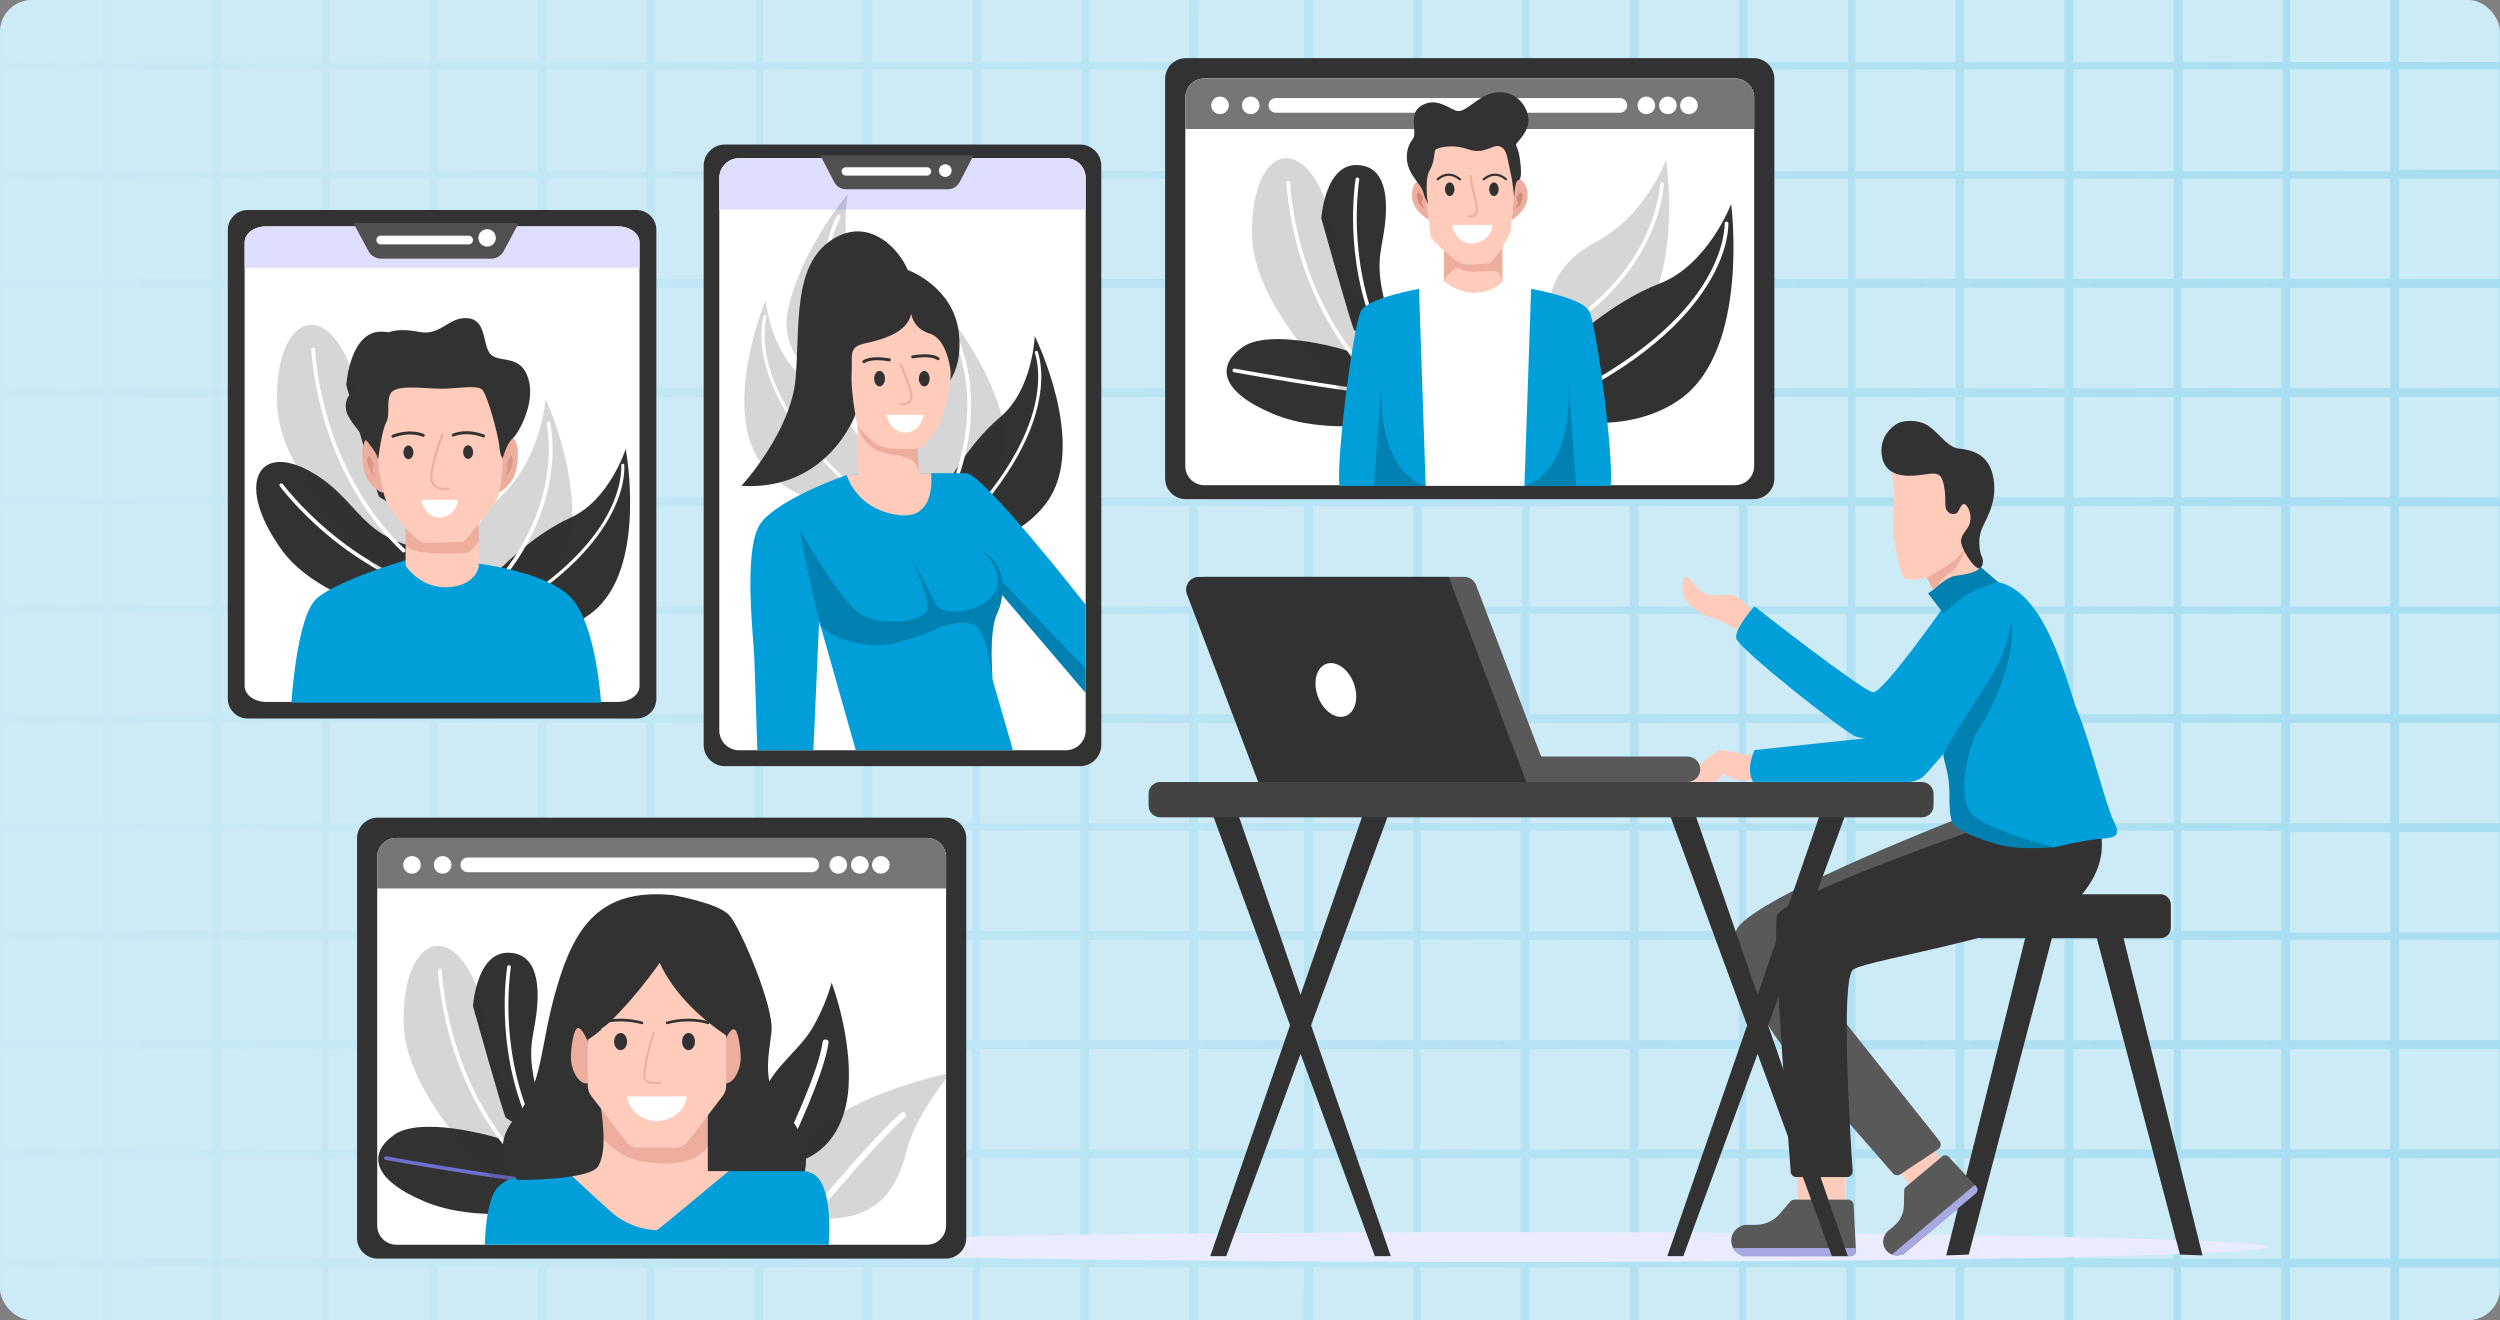 <svg width="392" height="207" viewBox="0 0 392 207" fill="none" xmlns="http://www.w3.org/2000/svg">
<rect x="0" y="0" width="392" height="207" fill="#808080" stroke="none"/>
<g clip-path="url(#clip0_11590_5567)">
<rect width="392" height="207" rx="5" fill="white"/>
<path opacity="0.2" d="M392 0H0V207H392V0Z" fill="#009FDA"/>
<path opacity="0.2" d="M443.664 -5.993V-7.381H427.257V-9H426.101V-7.381H410.387V-9H409.231V-7.381H393.517V-9H392.362V-7.381H376.185V-9H375.03V-7.381H359.315V-9H358.16V-7.381H342.446V-9H341.29V-7.381H325.576V-9H324.42V-7.381H308.706V-9H307.551V-7.381H291.836V-9H290.681V-7.381H274.967V-9H273.811V-7.381H258.097V-9H256.941V-7.381H239.841V-9H238.685V-7.381H222.971V-9H221.815V-7.381H206.101V-9H204.946V-7.381H204.714H188.538H188.307V-9H187.151V-7.381H171.437V-9H170.282V-7.381H154.567V-9H153.412V-7.381H137.698V-9H136.542V-7.381H119.672V-9H118.517V-7.381H102.803V-9H101.647V-7.381H85.933V-9H84.778V-7.381H69.063V-9H67.908V-7.381H52.194V-9H50.345V-7.381H34.63V-9H33.475V-7.381H17.761V-9H16.605V-7.381H0.891V-9H-0.265V-7.381H-16.672V-9H-17.828V-7.381H-33.542V-9H-34.928V-7.381H-51.336V-6.224H-34.928V9.506H-51.336V10.662H-34.928V26.392H-51.336V27.549H-34.928V43.278H-51.336V45.129H-34.928V60.859H-51.336V62.015H-34.928V77.745H-51.336V78.902H-34.928V94.632H-51.336V95.788H-34.928V111.518H-51.336V112.675H-34.928V128.404H-51.336V129.561H-34.928V145.291H-51.336V146.447H-34.928V163.102H-51.336V164.259H-34.928V179.989H-51.336V181.608H-34.928V197.338H-51.336V198.494H-34.928V214.224H-51.336V215.381H-34.928V217H-33.773V215.381H-18.059V217H-16.672V215.381H-0.958V217H0.198V215.381H15.912V217H17.067V215.381H32.782V217H33.937V215.381H50.345V217H51.5V215.381H67.215V217H68.37V215.381H84.084V217H85.24V215.381H100.954V217H102.109V215.381H117.824V217H119.672V215.381H135.387V217H136.542V215.381H152.256V217H153.412V215.381H169.126V217H170.282V215.381H185.996V217H187.151V215.381H187.383H203.559H203.79V217H204.946V215.381H220.66V217H221.815V215.381H237.53V217H238.685V215.381H254.399V217H255.555V215.381H271.269V217H272.425V215.381H288.139V217H289.294V215.381H305.009V217H306.164V215.381H321.878V217H323.034V215.381H338.748V217H339.904V215.381H355.618V217H356.773V215.381H372.488V217H373.643V215.381H389.357V217H390.513V215.381H406.227V217H407.383V215.381H423.097V217H424.252V215.381H440.66V214.224H424.252V198.494H440.66V197.338H424.252V181.608H440.66V180.451H424.252V164.722H440.66V163.102H424.252V147.373H440.66V146.216H424.252V130.486H440.66V129.33H424.252V113.6H440.66V112.443H424.252V96.713H440.66V95.557H424.252V79.827H440.66V78.67H424.252V62.941H440.66V61.784H424.252V45.129H440.66V43.972H424.252V28.243H440.66V27.086H424.252V10.893H440.66V9.737H424.252V-5.993H443.664ZM409 -5.993V9.737H393.286V-5.993H409ZM85.702 96.251H101.416V111.981H85.702V96.251ZM84.315 111.981H68.601V96.251H84.315V111.981ZM102.572 96.251H118.286V111.981H102.572V96.251ZM119.672 96.251H135.387V111.981H119.672V96.251ZM136.773 96.251H152.488V111.981H136.773V96.251ZM153.643 96.251H169.357V111.981H153.643V96.251ZM170.744 96.251H186.458V111.981H170.744V96.251ZM187.845 96.251H204.252H204.483V111.981H204.252H188.076H187.845V96.251ZM205.87 96.251H221.584V111.981H205.87V96.251ZM222.74 96.251H238.454V111.981H222.74V96.251ZM239.841 96.251H255.555V111.981H239.841V96.251ZM256.941 96.251H272.656V111.981H256.941V96.251ZM273.811 96.251H289.525V111.981H273.811V96.251ZM290.912 96.251H306.626V111.981H290.912V96.251ZM308.013 96.251H323.727V111.981H308.013V96.251ZM308.013 95.094V79.364H323.727V95.094H308.013ZM306.626 95.094H290.912V79.364H306.626V95.094ZM289.757 95.094H274.042V79.364H289.757V95.094ZM272.656 95.094H256.941V79.364H272.656V95.094ZM255.555 95.094H239.841V79.364H255.555V95.094ZM238.685 95.094H222.971V79.364H238.685V95.094ZM221.584 95.094H205.87V79.364H221.584V95.094ZM204.483 95.094H188.076H187.845V79.364H188.076H204.252H204.483V95.094ZM186.458 95.094H170.744V79.364H186.458V95.094ZM169.588 95.094H153.874V79.364H169.588V95.094ZM152.488 95.094H136.773V79.364H152.488V95.094ZM135.387 95.094H119.672V79.364H135.387V95.094ZM118.517 95.094H102.803V79.364H118.517V95.094ZM101.416 95.094H85.702V79.364H101.416V95.094ZM84.315 95.094H68.601V79.364H84.315V95.094ZM67.446 95.094H51.731V79.364H67.446V95.094ZM67.446 96.251V111.981H51.731V96.251H67.446ZM67.446 113.368V129.098H51.731V113.368H67.446ZM68.601 113.368H84.315V129.098H68.601V113.368ZM85.702 113.368H101.416V129.098H85.702V113.368ZM102.572 113.368H118.286V129.098H102.572V113.368ZM119.672 113.368H135.387V129.098H119.672V113.368ZM136.773 113.368H152.488V129.098H136.773V113.368ZM153.643 113.368H169.357V129.098H153.643V113.368ZM170.744 113.368H186.458V129.098H170.744V113.368ZM187.845 113.368H204.252H204.483V129.098H204.252H188.076H187.845V113.368ZM205.87 113.368H221.584V129.098H205.87V113.368ZM222.74 113.368H238.454V129.098H222.74V113.368ZM239.841 113.368H255.555V129.098H239.841V113.368ZM256.941 113.368H272.656V129.098H256.941V113.368ZM273.811 113.368H289.525V129.098H273.811V113.368ZM290.912 113.368H306.626V129.098H290.912V113.368ZM308.013 113.368H323.727V129.098H308.013V113.368ZM325.114 113.368H340.828V129.098H325.114V113.368ZM325.114 111.981V96.251H340.828V111.981H325.114ZM325.114 95.094V79.364H340.828V95.094H325.114ZM325.114 77.977V62.247H340.828V77.977H325.114ZM323.727 77.977H308.013V62.247H323.727V77.977ZM306.626 77.977H290.912V62.247H306.626V77.977ZM289.757 77.977H274.042V62.247H289.757V77.977ZM272.656 77.977H256.941V62.247H272.656V77.977ZM255.555 77.977H239.841V62.247H255.555V77.977ZM238.685 77.977H222.971V62.247H238.685V77.977ZM221.584 77.977H205.87V62.247H221.584V77.977ZM204.483 77.977H188.076H187.845V62.247H188.076H204.252H204.483V77.977ZM186.458 77.977H170.744V62.247H186.458V77.977ZM169.588 77.977H153.874V62.247H169.588V77.977ZM152.488 77.977H136.773V62.247H152.488V77.977ZM135.387 77.977H119.672V62.247H135.387V77.977ZM118.517 77.977H102.803V62.247H118.517V77.977ZM101.416 77.977H85.702V62.247H101.416V77.977ZM84.315 77.977H68.601V62.247H84.315V77.977ZM67.446 77.977H51.731V62.247H67.446V77.977ZM50.345 77.977H34.63V62.247H50.345V77.977ZM50.345 79.133V94.863H34.63V79.133H50.345ZM50.345 96.251V111.981H34.63V96.251H50.345ZM50.345 113.368V129.098H34.63V113.368H50.345ZM50.345 130.255V145.985H34.63V130.255H50.345ZM51.5 130.255H67.215V145.985H51.5V130.255ZM68.601 130.255H84.315V145.985H68.601V130.255ZM85.702 130.255H101.416V145.985H85.702V130.255ZM102.572 130.255H118.286V145.985H102.572V130.255ZM119.672 130.255H135.387V145.985H119.672V130.255ZM136.773 130.255H152.488V145.985H136.773V130.255ZM153.643 130.255H169.357V145.985H153.643V130.255ZM170.744 130.255H186.458V145.985H170.744V130.255ZM187.845 130.255H204.252H204.483V145.985H204.252H188.076H187.845V130.255ZM205.87 130.255H221.584V145.985H205.87V130.255ZM222.74 130.255H238.454V145.985H222.74V130.255ZM239.841 130.255H255.555V145.985H239.841V130.255ZM256.941 130.255H272.656V145.985H256.941V130.255ZM273.811 130.255H289.525V145.985H273.811V130.255ZM290.912 130.255H306.626V145.985H290.912V130.255ZM308.013 130.255H323.727V145.985H308.013V130.255ZM325.114 130.255H340.828V145.985H325.114V130.255ZM341.983 130.255H357.698V145.985H341.983V130.255ZM341.983 129.098V113.368H357.698V129.098H341.983ZM341.983 111.981V96.251H357.698V111.981H341.983ZM341.983 95.094V79.364H357.698V95.094H341.983ZM341.983 77.977V62.247H357.698V77.977H341.983ZM341.983 60.859V45.129H357.698V60.859H341.983ZM340.828 60.859H325.114V45.129H340.828V60.859ZM323.727 60.859H308.013V45.129H323.727V60.859ZM306.626 60.859H290.912V45.129H306.626V60.859ZM289.757 60.859H274.042V45.129H289.757V60.859ZM272.656 60.859H256.941V45.129H272.656V60.859ZM255.555 60.859H239.841V45.129H255.555V60.859ZM238.685 60.859H222.971V45.129H238.685V60.859ZM221.584 60.859H205.87V45.129H221.584V60.859ZM204.483 60.859H188.076H187.845V45.129H188.076H204.252H204.483V60.859ZM186.458 60.859H170.744V45.129H186.458V60.859ZM169.588 60.859H153.874V45.129H169.588V60.859ZM152.488 60.859H136.773V45.129H152.488V60.859ZM135.387 60.859H119.672V45.129H135.387V60.859ZM118.517 60.859H102.803V45.129H118.517V60.859ZM101.416 60.859H85.702V45.129H101.416V60.859ZM84.315 60.859H68.601V45.129H84.315V60.859ZM67.446 60.859H51.731V45.129H67.446V60.859ZM50.345 60.859H34.63V45.129H50.345V60.859ZM33.244 60.859H17.53V45.129H33.244V60.859ZM33.244 62.247V77.977H17.53V62.247H33.244ZM33.244 79.133V94.863H17.53V79.133H33.244ZM33.244 96.251V111.981H17.53V96.251H33.244ZM33.244 113.368V129.098H17.53V113.368H33.244ZM33.244 130.255V145.985H17.53V130.255H33.244ZM33.244 147.373V163.102H17.53V147.373H33.244ZM34.63 147.373H50.345V163.102H34.63V147.373ZM51.5 147.373H67.215V163.102H51.5V147.373ZM68.601 147.373H84.315V163.102H68.601V147.373ZM85.702 147.373H101.416V163.102H85.702V147.373ZM102.572 147.373H118.286V163.102H102.572V147.373ZM119.672 147.373H135.387V163.102H119.672V147.373ZM136.773 147.373H152.488V163.102H136.773V147.373ZM153.643 147.373H169.357V163.102H153.643V147.373ZM170.744 147.373H186.458V163.102H170.744V147.373ZM187.845 147.373H204.252H204.483V163.102H204.252H188.076H187.845V147.373ZM205.87 147.373H221.584V163.102H205.87V147.373ZM222.74 147.373H238.454V163.102H222.74V147.373ZM239.841 147.373H255.555V163.102H239.841V147.373ZM256.941 147.373H272.656V163.102H256.941V147.373ZM273.811 147.373H289.525V163.102H273.811V147.373ZM290.912 147.373H306.626V163.102H290.912V147.373ZM308.013 147.373H323.727V163.102H308.013V147.373ZM325.114 147.373H340.828V163.102H325.114V147.373ZM341.983 147.373H357.698V163.102H341.983V147.373ZM359.084 147.373H374.798V163.102H359.084V147.373ZM359.084 146.216V130.486H374.798V146.216H359.084ZM359.084 129.098V113.368H374.798V129.098H359.084ZM359.084 111.981V96.251H374.798V111.981H359.084ZM359.084 95.094V79.364H374.798V95.094H359.084ZM359.084 77.977V62.247H374.798V77.977H359.084ZM359.084 60.859V45.129H374.798V60.859H359.084ZM359.084 43.741V28.011H374.798V43.741H359.084ZM357.929 43.741H342.214V28.011H357.929V43.741ZM340.828 43.741H325.114V28.011H340.828V43.741ZM323.727 43.741H308.013V28.011H323.727V43.741ZM306.626 43.741H290.912V28.011H306.626V43.741ZM289.757 43.741H274.042V28.011H289.757V43.741ZM272.656 43.741H256.941V28.011H272.656V43.741ZM255.555 43.741H239.841V28.011H255.555V43.741ZM238.685 43.741H222.971V28.011H238.685V43.741ZM221.584 43.741H205.87V28.011H221.584V43.741ZM204.483 43.741H188.076H187.845V28.011H188.076H204.252H204.483V43.741ZM186.458 43.741H170.744V28.011H186.458V43.741ZM169.588 43.741H153.874V28.011H169.588V43.741ZM152.488 43.741H136.773V28.011H152.488V43.741ZM135.387 43.741H119.672V28.011H135.387V43.741ZM118.517 43.741H102.803V28.011H118.517V43.741ZM101.416 43.741H85.702V28.011H101.416V43.741ZM84.315 43.741H68.601V28.011H84.315V43.741ZM67.446 43.741H51.731V28.011H67.446V43.741ZM50.345 43.741H34.63V28.011H50.345V43.741ZM33.244 43.741H17.53V28.011H33.244V43.741ZM16.143 43.741H0.429V28.011H16.143V43.741ZM16.143 45.129V60.859H0.429V45.129H16.143ZM16.143 62.247V77.977H0.429V62.247H16.143ZM16.143 79.133V94.863H0.429V79.133H16.143ZM16.143 96.251V111.981H0.429V96.251H16.143ZM16.143 113.368V129.098H0.429V113.368H16.143ZM16.143 130.255V145.985H0.429V130.255H16.143ZM16.143 147.373V163.102H0.429V147.373H16.143ZM16.143 164.49V180.22H0.429V164.49H16.143ZM17.53 164.49H33.244V180.22H17.53V164.49ZM34.63 164.49H50.345V180.22H34.63V164.49ZM51.5 164.49H67.215V180.22H51.5V164.49ZM68.601 164.49H84.315V180.22H68.601V164.49ZM85.702 164.49H101.416V180.22H85.702V164.49ZM102.572 164.49H118.286V180.22H102.572V164.49ZM119.672 164.49H135.387V180.22H119.672V164.49ZM136.773 164.49H152.488V180.22H136.773V164.49ZM153.643 164.49H169.357V180.22H153.643V164.49ZM170.744 164.49H186.458V180.22H170.744V164.49ZM187.845 164.49H204.252H204.483V180.22H204.252H188.076H187.845V164.49ZM205.87 164.49H221.584V180.22H205.87V164.49ZM222.74 164.49H238.454V180.22H222.74V164.49ZM239.841 164.49H255.555V180.22H239.841V164.49ZM256.941 164.49H272.656V180.22H256.941V164.49ZM273.811 164.49H289.525V180.22H273.811V164.49ZM290.912 164.49H306.626V180.22H290.912V164.49ZM308.013 164.49H323.727V180.22H308.013V164.49ZM325.114 164.49H340.828V180.22H325.114V164.49ZM341.983 164.49H357.698V180.22H341.983V164.49ZM359.084 164.49H374.798V180.22H359.084V164.49ZM376.185 164.49H391.899V180.22H376.185V164.49ZM376.185 163.102V147.373H391.899V163.102H376.185ZM376.185 146.216V130.486H391.899V146.216H376.185ZM376.185 129.098V113.368H391.899V129.098H376.185ZM376.185 111.981V96.251H391.899V111.981H376.185ZM376.185 95.094V79.364H391.899V95.094H376.185ZM376.185 77.977V62.247H391.899V77.977H376.185ZM376.185 60.859V45.129H391.899V60.859H376.185ZM376.185 43.741V28.011H391.899V43.741H376.185ZM376.185 26.855V10.893H391.899V26.623H376.185V26.855ZM374.798 26.855H359.084V10.893H374.798V26.855ZM357.929 26.855H342.214V10.893H357.929V26.855ZM340.828 26.855H325.114V10.893H340.828V26.855ZM323.727 26.855H308.013V10.893H323.727V26.855ZM306.626 26.855H290.912V10.893H306.626V26.855ZM289.757 26.855H274.042V10.893H289.757V26.855ZM272.656 26.855H256.941V10.893H272.656V26.855ZM255.555 26.855H239.841V10.893H255.555V26.855ZM238.685 26.855H222.971V10.893H238.685V26.855ZM221.584 26.855H205.87V10.893H221.584V26.855ZM204.483 26.855H188.076H187.845V10.893H188.076H204.252H204.483V26.855ZM186.458 26.855H170.744V10.893H186.458V26.855ZM169.588 26.855H153.874V10.893H169.588V26.855ZM152.488 26.855H136.773V10.893H152.488V26.855ZM135.387 26.855H119.672V10.893H135.387V26.855ZM118.517 26.855H102.803V10.893H118.517V26.855ZM101.416 26.855H85.702V10.893H101.416V26.855ZM84.315 26.855H68.601V10.893H84.315V26.855ZM67.446 26.855H51.731V10.893H67.446V26.855ZM50.345 26.855H34.63V10.893H50.345V26.855ZM33.244 26.855H17.53V10.893H33.244V26.855ZM16.143 26.855H0.429V10.893H16.143V26.855ZM-0.727 26.855H-16.672V10.893H-0.958V26.855H-0.727ZM-0.727 28.011V43.741H-16.672V28.011H-0.727ZM-0.727 45.129V60.859H-16.672V45.129H-0.727ZM-0.727 62.247V77.977H-16.672V62.247H-0.727ZM-0.727 79.133V94.863H-16.672V79.133H-0.727ZM-0.727 96.251V111.981H-16.672V96.251H-0.727ZM-0.727 113.368V129.098H-16.672V113.368H-0.727ZM-0.727 130.255V145.985H-16.672V130.255H-0.727ZM-0.727 147.373V163.102H-16.672V147.373H-0.727ZM-0.727 164.49V180.22H-16.672V164.49H-0.727ZM-0.727 181.608V197.338H-16.672V181.608H-0.727ZM0.429 181.608H16.143V197.338H0.429V181.608ZM17.53 181.608H33.244V197.338H17.53V181.608ZM34.63 181.608H50.345V197.338H34.63V181.608ZM51.5 181.608H67.215V197.338H51.5V181.608ZM68.601 181.608H84.315V197.338H68.601V181.608ZM85.702 181.608H101.416V197.338H85.702V181.608ZM102.572 181.608H118.286V197.338H102.572V181.608ZM119.672 181.608H135.387V197.338H119.672V181.608ZM136.773 181.608H152.488V197.338H136.773V181.608ZM153.643 181.608H169.357V197.338H153.643V181.608ZM170.744 181.608H186.458V197.338H170.744V181.608ZM187.845 181.608H204.252H204.483V197.338H204.252H188.076H187.845V181.608ZM205.87 181.608H221.584V197.338H205.87V181.608ZM222.74 181.608H238.454V197.338H222.74V181.608ZM239.841 181.608H255.555V197.338H239.841V181.608ZM256.941 181.608H272.656V197.338H256.941V181.608ZM273.811 181.608H289.525V197.338H273.811V181.608ZM290.912 181.608H306.626V197.338H290.912V181.608ZM308.013 181.608H323.727V197.338H308.013V181.608ZM325.114 181.608H340.828V197.338H325.114V181.608ZM341.983 181.608H357.698V197.338H341.983V181.608ZM359.084 181.608H374.798V197.338H359.084V181.608ZM376.185 181.608H391.899V197.338H376.185V181.608ZM393.055 181.608H408.769V197.338H393.055V181.608ZM393.055 180.22V164.49H408.769V180.22H393.055ZM393.055 163.102V147.373H408.769V163.102H393.055ZM393.055 146.216V130.486H408.769V146.216H393.055ZM393.055 129.098V113.368H408.769V129.098H393.055ZM393.055 111.981V96.251H408.769V111.981H393.055ZM393.055 95.094V79.364H408.769V95.094H393.055ZM393.055 77.977V62.247H408.769V77.977H393.055ZM393.055 60.859V45.129H408.769V60.859H393.055ZM393.055 43.741V28.011H408.769V43.741H393.055ZM393.055 26.855V10.893H408.769V26.623H393.055V26.855ZM391.899 -5.993V9.737H376.185V-5.993H391.899ZM374.798 -5.993V9.737H359.084V-5.993H374.798ZM357.929 -5.993V9.737H342.214V-5.993H357.929ZM340.828 -5.993V9.737H325.114V-5.993H340.828ZM323.727 -5.993V9.737H308.013V-5.993H323.727ZM306.626 -5.993V9.737H290.912V-5.993H306.626ZM289.757 -5.993V9.737H274.042V-5.993H289.757ZM272.656 -5.993V9.737H256.941V-5.993H272.656ZM255.555 -5.993V9.737H239.841V-5.993H255.555ZM238.685 -5.993V9.737H222.971V-5.993H238.685ZM221.584 -5.993V9.737H205.87V-5.993H221.584ZM188.076 -5.993H204.252H204.483V9.737H204.252H188.076H187.845L188.076 -5.993ZM186.458 -5.993V9.737H170.744V-5.993H186.458ZM169.588 -5.993V9.737H153.874V-5.993H169.588ZM152.488 -5.993V9.737H136.773V-5.993H152.488ZM135.387 -5.993V9.737H119.672V-5.993H135.387ZM118.517 -5.993V9.737H102.803V-5.993H118.517ZM101.416 -5.993V9.737H85.702V-5.993H101.416ZM84.315 -5.993V9.737H68.601V-5.993H84.315ZM67.446 -5.993V9.737H51.731V-5.993H67.446ZM50.345 -5.993V9.737H34.63V-5.993H50.345ZM33.244 -5.993V9.737H17.53V-5.993H33.244ZM16.143 -5.993V9.737H0.429V-5.993H16.143ZM-0.727 -5.993V9.737H-16.672V-5.993H-0.727ZM-33.542 -5.993H-17.828V9.737H-33.542V-5.993ZM-33.542 10.893H-17.828V26.623H-33.542V10.893ZM-33.542 28.011H-17.828V43.741H-33.542V28.011ZM-33.542 45.129H-17.828V60.859H-33.542V45.129ZM-33.542 62.247H-17.828V77.977H-33.542V62.247ZM-33.542 79.133H-17.828V94.863H-33.542V79.133ZM-33.542 96.251H-17.828V111.981H-33.542V96.251ZM-33.542 113.368H-17.828V129.098H-33.542V113.368ZM-33.542 130.255H-17.828V145.985H-33.542V130.255ZM-33.542 147.373H-17.828V163.102H-33.542V147.373ZM-33.542 164.49H-17.828V180.22H-33.542V164.49ZM-33.542 181.608H-17.828V197.338H-33.542V181.608ZM-33.542 214.455V198.726H-17.828V214.455H-33.542ZM-16.672 214.455V198.726H-0.958V214.455H-16.672ZM0.429 214.455V198.726H16.143V214.455H0.429ZM17.53 214.455V198.726H33.244V214.455H17.53ZM34.63 214.455V198.726H50.345V214.455H34.63ZM51.5 214.455V198.726H67.215V214.455H51.5ZM68.601 214.455V198.726H84.315V214.455H68.601ZM85.702 214.455V198.726H101.416V214.455H85.702ZM102.572 214.455V198.726H118.286V214.455H102.572ZM119.672 214.455V198.726H135.387V214.455H119.672ZM136.773 214.455V198.726H152.488V214.455H136.773ZM153.643 214.455V198.726H169.357V214.455H153.643ZM170.744 214.455V198.726H186.458V214.455H170.744ZM204.252 214.455H188.076H187.845V198.726H188.076H204.252H204.483L204.252 214.455ZM205.87 214.455V198.726H221.584V214.455H205.87ZM222.74 214.455V198.726H238.454V214.455H222.74ZM239.841 214.455V198.726H255.555V214.455H239.841ZM256.941 214.455V198.726H272.656V214.455H256.941ZM273.811 214.455V198.726H289.525V214.455H273.811ZM290.912 214.455V198.726H306.626V214.455H290.912ZM308.013 214.455V198.726H323.727V214.455H308.013ZM325.114 214.455V198.726H340.828V214.455H325.114ZM341.983 214.455V198.726H357.698V214.455H341.983ZM359.084 214.455V198.726H374.798V214.455H359.084ZM376.185 214.455V198.726H391.899V214.455H376.185ZM393.055 214.455V198.726H408.769V214.455H393.055ZM425.87 214.455H410.156V198.726H425.87V214.455ZM425.87 197.338H410.156V181.608H425.87V197.338ZM425.87 180.22H410.156V164.49H425.87V180.22ZM425.87 163.102H410.156V147.373H425.87V163.102ZM425.87 146.216H410.156V130.486H425.87V146.216ZM425.87 129.098H410.156V113.368H425.87V129.098ZM425.87 111.981H410.156V96.251H425.87V111.981ZM425.87 95.094H410.156V79.364H425.87V95.094ZM425.87 77.977H410.156V62.247H425.87V77.977ZM425.87 60.859H410.156V45.129H425.87V60.859ZM425.87 43.741H410.156V28.011H425.87V43.741ZM425.87 26.855H410.156V10.893H425.87V26.855ZM425.87 9.737H410.156V-5.993H425.87V9.737Z" fill="url(#paint0_linear_11590_5567)"/>
<g clip-path="url(#clip1_11590_5567)">
<path d="M355.589 195.534C355.589 196.829 302.186 197.878 236.307 197.878C170.429 197.878 117.025 196.829 117.025 195.534C117.025 194.241 170.429 193.191 236.307 193.191C302.186 193.191 355.589 194.241 355.589 195.534Z" fill="#EAEBFD"/>
<path d="M169.356 22.663H113.667C111.826 22.663 110.336 24.154 110.336 25.995V116.801C110.336 118.642 111.826 120.133 113.667 120.133H169.356C171.194 120.133 172.685 118.642 172.685 116.801V25.995C172.685 24.154 171.194 22.663 169.356 22.663Z" fill="#323232"/>
<path d="M274.977 78.264H185.93C184.142 78.264 182.691 76.813 182.691 75.024V12.358C182.691 10.57 184.142 9.119 185.93 9.119H274.977C276.766 9.119 278.216 10.57 278.216 12.358V75.024C278.216 76.813 276.766 78.264 274.977 78.264Z" fill="#323232"/>
<path d="M275.054 15.302V73.075C275.054 74.737 273.708 76.081 272.049 76.081H188.859C187.198 76.081 185.854 74.737 185.854 73.075V15.302C185.854 13.643 187.198 12.298 188.859 12.298H272.049C273.708 12.298 275.054 13.643 275.054 15.302Z" fill="white"/>
<path d="M275.054 15.302V20.228H185.854V15.302C185.854 13.643 187.198 12.298 188.859 12.298H272.049C273.708 12.298 275.054 13.643 275.054 15.302Z" fill="#767676"/>
<path d="M253.99 17.674H200.059C199.422 17.674 198.908 17.157 198.908 16.524C198.908 15.887 199.422 15.373 200.059 15.373H253.99C254.627 15.373 255.142 15.887 255.142 16.524C255.142 17.157 254.627 17.674 253.99 17.674Z" fill="white"/>
<path d="M259.53 16.524C259.53 17.285 258.912 17.901 258.151 17.901C257.389 17.901 256.771 17.285 256.771 16.524C256.771 15.762 257.389 15.144 258.151 15.144C258.912 15.144 259.53 15.762 259.53 16.524Z" fill="white"/>
<path d="M262.905 16.524C262.905 17.285 262.287 17.901 261.526 17.901C260.764 17.901 260.146 17.285 260.146 16.524C260.146 15.762 260.764 15.144 261.526 15.144C262.287 15.144 262.905 15.762 262.905 16.524Z" fill="white"/>
<path d="M266.2 16.524C266.2 17.285 265.582 17.901 264.822 17.901C264.061 17.901 263.443 17.285 263.443 16.524C263.443 15.762 264.061 15.144 264.822 15.144C265.582 15.144 266.2 15.762 266.2 16.524Z" fill="white"/>
<path d="M197.491 16.524C197.491 17.285 196.873 17.901 196.112 17.901C195.352 17.901 194.734 17.285 194.734 16.524C194.734 15.762 195.352 15.144 196.112 15.144C196.873 15.144 197.491 15.762 197.491 16.524Z" fill="white"/>
<path d="M192.68 16.524C192.68 17.285 192.062 17.901 191.301 17.901C190.539 17.901 189.924 17.285 189.924 16.524C189.924 15.762 190.539 15.144 191.301 15.144C192.062 15.144 192.68 15.762 192.68 16.524Z" fill="white"/>
<path d="M170.237 27.919V114.522C170.237 116.246 168.84 117.643 167.116 117.643H115.906C114.182 117.643 112.785 116.246 112.785 114.522V27.919C112.785 26.196 114.182 24.798 115.906 24.798H167.116C168.84 24.798 170.237 26.196 170.237 27.919Z" fill="white"/>
<path d="M170.237 27.919V32.879H112.785V27.919C112.785 26.196 114.182 24.798 115.906 24.798H167.116C168.84 24.798 170.237 26.196 170.237 27.919Z" fill="#DEDEFF"/>
<path d="M148.643 29.672H132.635C131.874 29.672 131.175 29.249 130.822 28.574L128.619 24.356H152.659L150.454 28.574C150.102 29.249 149.402 29.672 148.643 29.672Z" fill="#505050"/>
<path d="M145.352 27.535H132.613C132.252 27.535 131.959 27.242 131.959 26.881C131.959 26.52 132.252 26.227 132.613 26.227H145.352C145.713 26.227 146.004 26.52 146.004 26.881C146.004 27.242 145.713 27.535 145.352 27.535Z" fill="white"/>
<path d="M149.214 26.748C149.214 27.297 148.768 27.742 148.219 27.742C147.668 27.742 147.225 27.297 147.225 26.748C147.225 26.198 147.668 25.753 148.219 25.753C148.768 25.753 149.214 26.198 149.214 26.748Z" fill="white"/>
<path d="M99.79 32.928H38.846C37.118 32.928 35.719 34.328 35.719 36.055V109.536C35.719 111.264 37.118 112.666 38.846 112.666H99.79C101.517 112.666 102.917 111.264 102.917 109.536V36.055C102.917 34.328 101.517 32.928 99.79 32.928Z" fill="#323232"/>
<path d="M100.278 38.003V107.552C100.278 108.937 98.77 110.058 96.914 110.058H41.721C39.862 110.058 38.357 108.937 38.357 107.552V38.003C38.357 36.619 39.862 35.497 41.721 35.497H96.914C98.77 35.497 100.278 36.619 100.278 38.003Z" fill="white"/>
<path d="M100.278 38.003V41.987H38.357V38.003C38.357 36.619 39.862 35.497 41.721 35.497H96.914C98.77 35.497 100.278 36.619 100.278 38.003Z" fill="#DEDEFF"/>
<path d="M77.003 40.561H59.752C58.931 40.561 58.178 40.117 57.798 39.411L55.422 34.992H81.332L78.958 39.411C78.577 40.117 77.824 40.561 77.003 40.561Z" fill="#505050"/>
<path d="M73.496 38.319H59.695C59.325 38.319 59.027 38.022 59.027 37.652V37.621C59.027 37.251 59.325 36.952 59.695 36.952H73.496C73.864 36.952 74.164 37.251 74.164 37.621V37.652C74.164 38.022 73.864 38.319 73.496 38.319Z" fill="white"/>
<path d="M77.747 37.303C77.747 38.059 77.136 38.67 76.383 38.67C75.627 38.67 75.016 38.059 75.016 37.303C75.016 36.547 75.627 35.935 76.383 35.935C77.136 35.935 77.747 36.547 77.747 37.303Z" fill="white"/>
<path d="M148.27 197.352H59.223C57.434 197.352 55.984 195.902 55.984 194.112V131.447C55.984 129.658 57.434 128.21 59.223 128.21H148.27C150.059 128.21 151.509 129.658 151.509 131.447V194.112C151.509 195.902 150.059 197.352 148.27 197.352Z" fill="#323232"/>
<path d="M148.346 134.39V192.165C148.346 193.825 147.001 195.172 145.34 195.172H62.15C60.489 195.172 59.147 193.825 59.147 192.165V134.39C59.147 132.731 60.489 131.386 62.15 131.386H145.34C147.001 131.386 148.346 132.731 148.346 134.39Z" fill="white"/>
<path d="M148.346 134.39V139.316H59.147V134.39C59.147 132.731 60.489 131.386 62.15 131.386H145.34C147.001 131.386 148.346 132.731 148.346 134.39Z" fill="#767676"/>
<path d="M127.284 136.762H73.352C72.718 136.762 72.201 136.248 72.201 135.611C72.201 134.975 72.718 134.461 73.352 134.461H127.284C127.92 134.461 128.435 134.975 128.435 135.611C128.435 136.248 127.92 136.762 127.284 136.762Z" fill="white"/>
<path d="M132.823 135.612C132.823 136.374 132.206 136.991 131.444 136.991C130.682 136.991 130.066 136.374 130.066 135.612C130.066 134.85 130.682 134.232 131.444 134.232C132.206 134.232 132.823 134.85 132.823 135.612Z" fill="white"/>
<path d="M136.196 135.612C136.196 136.374 135.578 136.991 134.817 136.991C134.055 136.991 133.439 136.374 133.439 135.612C133.439 134.85 134.055 134.232 134.817 134.232C135.578 134.232 136.196 134.85 136.196 135.612Z" fill="white"/>
<path d="M139.491 135.612C139.491 136.374 138.875 136.991 138.114 136.991C137.352 136.991 136.734 136.374 136.734 135.612C136.734 134.85 137.352 134.232 138.114 134.232C138.875 134.232 139.491 134.85 139.491 135.612Z" fill="white"/>
<path d="M70.784 135.612C70.784 136.374 70.168 136.991 69.407 136.991C68.645 136.991 68.027 136.374 68.027 135.612C68.027 134.85 68.645 134.232 69.407 134.232C70.168 134.232 70.784 134.85 70.784 135.612Z" fill="white"/>
<path d="M65.973 135.612C65.973 136.374 65.356 136.991 64.594 136.991C63.835 136.991 63.217 136.374 63.217 135.612C63.217 134.85 63.835 134.232 64.594 134.232C65.356 134.232 65.973 134.85 65.973 135.612Z" fill="white"/>
<path d="M133.046 170.523C132.495 178.338 127.873 182.379 122.488 182.557C122.338 182.564 122.188 182.568 122.036 182.565C122.036 182.565 121.917 182.363 121.726 182.004C120.894 180.433 118.717 175.861 119.486 172.317C120.43 167.971 125.061 165.039 127.284 161.355C129.503 157.667 130.401 154.076 130.401 154.076C130.401 154.076 133.614 162.488 133.046 170.523Z" fill="#323232"/>
<path d="M129.919 163.436C129.273 168.323 124.475 178.495 122.587 182.356C122.526 182.481 122.401 182.562 122.263 182.564C122.259 182.564 122.257 182.564 122.253 182.564C122.12 182.568 121.994 182.493 121.927 182.376C121.896 182.322 121.86 182.253 121.817 182.175C121.759 182.07 121.756 181.943 121.809 181.835C123.709 177.925 128.389 167.957 129.003 163.32C129.029 163.121 129.206 162.981 129.407 163L129.582 163.016C129.794 163.034 129.947 163.224 129.919 163.436Z" fill="white"/>
<path d="M72.244 86.597L73.838 93.893L73.973 94.507L75.013 99.268C75.013 99.268 51.695 96.624 44.224 86.299C36.75 75.974 40.376 69.113 48.945 74.088C57.514 79.065 56.157 86.246 72.244 86.597Z" fill="#323232"/>
<path d="M73.881 94.087L73.883 94.093C73.925 94.293 73.753 94.475 73.553 94.441C70.436 93.931 67.357 93.056 64.353 91.824C60.473 90.234 56.706 88.048 53.154 85.33C47.89 81.3 44.652 77.257 43.879 76.248C43.781 76.118 43.809 75.932 43.94 75.837C44.068 75.744 44.246 75.77 44.341 75.896C45.091 76.874 48.295 80.881 53.523 84.878C58.077 88.362 64.978 92.43 73.644 93.864C73.761 93.882 73.854 93.971 73.881 94.087Z" fill="white"/>
<path d="M162.249 52.675C162.249 52.675 170.676 69.746 164.159 78.738C159.748 84.82 151.665 86.358 146.897 86.715C146.627 86.735 146.369 86.751 146.123 86.766C144.28 86.864 143.096 86.788 143.096 86.788L147.926 76.947C147.926 76.947 151.632 69.737 156.794 65.434C161.959 61.134 162.249 52.675 162.249 52.675Z" fill="#323232"/>
<path d="M162.402 55.037C162.53 54.981 162.677 55.045 162.723 55.176C163.034 56.065 163.929 59.371 162.451 64.659C161.452 68.23 159.567 71.967 156.847 75.769C154.283 79.353 150.967 83.001 146.958 86.658C146.916 86.694 146.866 86.716 146.814 86.721C146.81 86.721 146.807 86.721 146.806 86.721C146.579 86.739 146.461 86.459 146.627 86.307C156.768 77.052 160.59 69.496 161.975 64.581C163.425 59.432 162.546 56.156 162.267 55.334C162.228 55.216 162.285 55.089 162.398 55.038L162.402 55.037Z" fill="white"/>
<path d="M219.716 57.459L219.264 60.593L219.195 61.072L218.468 66.119C218.468 66.119 207.957 68.394 199.582 64.881C191.209 61.368 190.733 57.26 194.891 54.392C199.049 51.522 209.917 54.6 209.917 54.6L219.716 57.459Z" fill="#323232"/>
<path d="M218.792 61.642L218.723 62.219C208.465 61.077 195.57 58.747 193.494 58.369C193.334 58.34 193.23 58.186 193.261 58.028C193.286 57.888 193.409 57.791 193.545 57.791C193.561 57.791 193.581 57.793 193.598 57.797C195.67 58.176 208.556 60.501 218.792 61.642Z" fill="white"/>
<path d="M207.182 34.253C207.182 34.253 207.716 25.876 212.646 25.876C217.576 25.876 217.634 31.658 217.099 35.687C216.565 39.716 215.526 41.332 217.322 48.099C219.118 54.864 218.507 55.194 218.398 55.468C218.288 55.74 212.646 51.895 212.348 51.775C212.053 51.656 207.182 34.253 207.182 34.253Z" fill="#323232"/>
<path d="M259.736 45.652C257.101 53.092 247.557 53.028 243.718 52.683C243.321 52.647 242.986 52.608 242.725 52.574C242.324 52.523 242.098 52.482 242.098 52.482L243.087 47.552C243.087 47.552 242.634 41.969 250.352 37.871C258.073 33.771 261.223 25.099 261.223 25.099C261.223 25.099 263.064 36.267 259.736 45.652Z" fill="#323232" fill-opacity="0.196"/>
<path d="M260.62 28.603C260.785 28.607 260.914 28.747 260.902 28.91C260.827 29.982 260.395 33.74 257.953 38.409C256.288 41.592 254.03 44.531 251.239 47.146C249.074 49.176 246.585 51.011 243.798 52.636C243.745 52.666 243.683 52.679 243.622 52.675C243.618 52.672 243.614 52.672 243.611 52.672C243.33 52.646 243.251 52.275 243.494 52.133C251.215 47.625 255.296 42.224 257.422 38.17C259.806 33.627 260.243 29.885 260.32 28.868C260.333 28.716 260.463 28.599 260.615 28.603H260.62Z" fill="white"/>
<path d="M271.447 31.981C271.447 31.981 274.42 54.858 263.422 62.613C255.983 67.859 246.112 66.454 240.504 64.993C240.188 64.912 239.887 64.829 239.599 64.746C237.446 64.138 236.119 63.587 236.119 63.587L245.512 54.196C245.512 54.196 252.587 47.383 260.194 44.474C267.801 41.566 271.447 31.981 271.447 31.981Z" fill="#323232"/>
<path d="M270.7 34.751C270.868 34.737 271.012 34.867 271.012 35.034C271.02 36.179 270.75 40.318 266.984 45.801C264.44 49.504 260.813 53.051 256.203 56.345C251.86 59.447 246.629 62.331 240.598 64.953C240.537 64.979 240.47 64.983 240.408 64.967C240.406 64.967 240.402 64.964 240.399 64.964C240.134 64.896 240.106 64.529 240.357 64.419C255.611 57.783 262.953 50.617 266.467 45.525C270.149 40.192 270.425 36.09 270.428 35.037C270.428 34.886 270.544 34.763 270.692 34.751H270.7Z" fill="white"/>
<path d="M219.312 53.201L216.517 60.129L216.282 60.711L214.46 65.23C214.46 65.23 196.684 49.904 196.33 37.164C195.972 24.422 202.831 20.797 207.109 29.738C211.384 38.677 206.218 43.845 219.312 53.201Z" fill="#323232" fill-opacity="0.196"/>
<path d="M216.444 60.311L216.442 60.315C216.365 60.506 216.12 60.561 215.972 60.418C213.685 58.239 211.635 55.782 209.849 53.071C207.538 49.571 205.657 45.641 204.256 41.395C202.175 35.099 201.779 29.933 201.707 28.665C201.699 28.501 201.827 28.363 201.991 28.36C202.149 28.355 202.281 28.477 202.289 28.633C202.355 29.864 202.746 34.98 204.813 41.229C206.612 46.674 210.023 53.922 216.375 59.993C216.46 60.074 216.488 60.2 216.444 60.311Z" fill="white"/>
<path d="M216.467 53.141C216.32 53.209 216.146 53.147 216.078 53.001C213.131 46.628 212.333 40.168 212.187 35.844C212.054 31.912 212.42 28.989 212.552 28.083C212.576 27.92 212.73 27.81 212.89 27.837C213.046 27.866 213.151 28.012 213.127 28.166C212.997 29.045 212.635 31.935 212.768 35.841C212.915 40.105 213.702 46.479 216.606 52.756C216.673 52.902 216.612 53.072 216.467 53.141Z" fill="white"/>
<path d="M157.491 66.879C159.116 74.605 150.935 79.52 147.476 81.225C147.12 81.402 146.814 81.543 146.573 81.651C146.204 81.817 145.99 81.898 145.99 81.898L144.268 77.174C144.268 77.174 140.973 72.644 145.43 65.125C149.886 57.603 148.059 48.56 148.059 48.56C148.059 48.56 155.446 57.136 157.491 66.879Z" fill="#323232" fill-opacity="0.196"/>
<path d="M149.369 51.864C149.512 51.781 149.695 51.836 149.772 51.981C150.264 52.936 151.852 56.367 152.198 61.626C152.435 65.209 152.036 68.896 151.015 72.581C150.224 75.441 149.053 78.305 147.519 81.144C147.491 81.196 147.445 81.241 147.39 81.267C147.388 81.27 147.384 81.271 147.38 81.271C147.127 81.395 146.868 81.122 147.001 80.874C151.243 73.002 151.917 66.267 151.619 61.697C151.288 56.578 149.715 53.156 149.251 52.249C149.182 52.111 149.233 51.945 149.364 51.868L149.369 51.864Z" fill="white"/>
<path d="M120.04 47.08C120.04 47.08 112.711 64.651 119.783 73.212C124.568 79.003 132.735 80.027 137.516 80.081C137.786 80.085 138.043 80.085 138.29 80.081C140.137 80.065 141.314 79.913 141.314 79.913L135.87 70.398C135.87 70.398 131.716 63.438 126.29 59.471C120.864 55.503 120.04 47.08 120.04 47.08Z" fill="#323232" fill-opacity="0.196"/>
<path d="M120.037 49.448C119.906 49.399 119.764 49.472 119.726 49.605C119.473 50.515 118.788 53.87 120.598 59.053C121.822 62.554 123.94 66.164 126.894 69.787C129.678 73.2 133.219 76.633 137.453 80.028C137.494 80.062 137.546 80.081 137.601 80.081C137.603 80.081 137.605 80.081 137.609 80.081C137.834 80.085 137.935 79.799 137.759 79.657C127.053 71.062 122.761 63.761 121.068 58.946C119.295 53.898 119.966 50.574 120.192 49.735C120.224 49.616 120.159 49.492 120.044 49.45L120.037 49.448Z" fill="white"/>
<path d="M123.519 48.731C121.897 56.457 130.077 61.372 133.534 63.077C133.893 63.253 134.199 63.395 134.438 63.5C134.806 63.666 135.021 63.749 135.021 63.749L136.742 59.026C136.742 59.026 140.037 54.496 135.579 46.975C131.124 39.455 132.951 30.412 132.951 30.412C132.951 30.412 125.564 38.987 123.519 48.731Z" fill="#323232" fill-opacity="0.196"/>
<path d="M131.639 33.716C131.497 33.633 131.313 33.685 131.238 33.831C130.744 34.785 129.156 38.217 128.81 43.476C128.575 47.059 128.972 50.746 129.992 54.433C130.784 57.291 131.955 60.156 133.488 62.994C133.516 63.048 133.563 63.091 133.617 63.119C133.622 63.119 133.624 63.122 133.628 63.123C133.881 63.247 134.142 62.974 134.008 62.724C129.765 54.854 129.093 48.119 129.389 43.549C129.719 38.428 131.293 35.006 131.757 34.099C131.826 33.963 131.776 33.795 131.643 33.718L131.639 33.716Z" fill="white"/>
<path d="M54.293 60.377C54.293 60.377 54.828 52 59.755 52C64.685 52 64.746 57.781 64.211 61.813C63.676 65.842 62.637 67.456 64.434 74.222C66.231 80.988 65.618 81.318 65.507 81.592C65.397 81.864 59.755 78.019 59.459 77.899C59.162 77.781 54.293 60.377 54.293 60.377Z" fill="#323232"/>
<path d="M66.423 79.326L63.627 86.253L63.392 86.835L61.57 91.354C61.57 91.354 43.795 76.03 43.439 63.287C43.082 50.546 49.942 46.922 54.218 55.861C58.493 64.803 53.327 69.968 66.423 79.326Z" fill="#323232" fill-opacity="0.196"/>
<path d="M63.555 86.435L63.553 86.439C63.476 86.629 63.231 86.684 63.083 86.542C60.797 84.363 58.747 81.907 56.959 79.195C54.649 75.694 52.768 71.767 51.365 67.519C49.287 61.223 48.888 56.059 48.819 54.789C48.811 54.625 48.938 54.487 49.103 54.483C49.259 54.48 49.39 54.601 49.4 54.759C49.467 55.989 49.858 61.105 51.924 67.352C53.722 72.798 57.133 80.048 63.486 86.117C63.571 86.198 63.6 86.324 63.555 86.435Z" fill="white"/>
<path d="M63.576 79.264C63.431 79.333 63.254 79.27 63.187 79.125C60.241 72.752 59.443 66.292 59.294 61.969C59.161 58.034 59.527 55.111 59.661 54.206C59.685 54.044 59.837 53.932 59.999 53.963C60.154 53.989 60.259 54.135 60.236 54.289C60.107 55.168 59.742 58.059 59.878 61.965C60.024 66.229 60.812 72.601 63.714 78.879C63.78 79.025 63.72 79.198 63.576 79.264Z" fill="white"/>
<path d="M98.111 70.392C98.111 70.392 101.607 89.107 92.9 95.999C87.01 100.662 78.812 99.955 74.125 99.007C73.86 98.957 73.607 98.902 73.368 98.847C71.566 98.444 70.445 98.051 70.445 98.051L77.759 89.884C77.759 89.884 83.275 83.946 89.41 81.201C95.547 78.457 98.111 70.392 98.111 70.392Z" fill="#323232"/>
<path d="M97.62 72.706C97.757 72.688 97.883 72.789 97.891 72.927C97.95 73.869 97.917 77.293 95.064 81.984C93.136 85.151 90.31 88.238 86.662 91.163C83.226 93.918 79.048 96.535 74.197 98.97C74.151 98.995 74.094 99.003 74.041 98.99C74.039 98.99 74.037 98.99 74.035 98.99C73.812 98.946 73.774 98.644 73.974 98.543C86.239 92.376 91.963 86.135 94.626 81.78C97.415 77.216 97.454 73.825 97.409 72.956C97.403 72.832 97.492 72.724 97.613 72.709L97.62 72.706Z" fill="white"/>
<path d="M89.69 82.779C89.163 90.655 79.958 93.175 76.168 93.88C75.776 93.953 75.444 94.008 75.184 94.044C74.783 94.105 74.555 94.125 74.555 94.125L74.175 89.111C74.175 89.111 72.228 83.859 78.553 77.826C84.877 71.791 85.564 62.591 85.564 62.591C85.564 62.591 90.356 72.845 89.69 82.779Z" fill="#323232" fill-opacity="0.196"/>
<path d="M85.933 66.127C86.092 66.086 86.255 66.186 86.287 66.348C86.504 67.399 87.105 71.132 86.016 76.288C85.274 79.803 83.893 83.245 81.914 86.516C80.38 89.055 78.478 91.495 76.233 93.813C76.191 93.857 76.134 93.885 76.076 93.898C76.072 93.898 76.067 93.9 76.063 93.9C75.786 93.95 75.61 93.616 75.806 93.414C82.02 86.984 84.489 80.68 85.439 76.201C86.506 71.183 85.917 67.464 85.716 66.464C85.686 66.313 85.779 66.165 85.927 66.127H85.933Z" fill="white"/>
<path d="M149.08 168.21C149.08 168.21 143.6 174.761 142.214 180.245C140.847 185.649 138.192 191.915 127.545 190.999C127.396 190.985 127.244 190.972 127.093 190.957C127.093 190.957 126.966 190.788 126.775 190.475C125.83 188.91 123.332 183.745 127.535 178.227C132.574 171.611 149.08 168.21 149.08 168.21Z" fill="#323232" fill-opacity="0.196"/>
<path d="M142.067 174.867C142.067 174.998 142.012 175.126 141.904 175.217C138.34 178.238 130.452 187.532 127.545 191C127.396 190.986 127.244 190.973 127.093 190.957C127.093 190.957 126.966 190.788 126.775 190.475C129.647 187.039 137.601 177.654 141.301 174.516C141.503 174.346 141.803 174.375 141.968 174.581C142.034 174.666 142.067 174.767 142.067 174.867Z" fill="white"/>
<path d="M86.691 180.97L86.239 184.102L86.171 184.584L85.446 189.63C85.446 189.63 74.932 191.905 66.557 188.392C58.185 184.877 57.711 180.771 61.867 177.901C66.025 175.033 76.893 178.112 76.893 178.112L86.691 180.97Z" fill="#323232"/>
<path d="M85.77 185.152L85.701 185.73C75.444 184.587 62.548 182.258 60.472 181.877C60.315 181.849 60.209 181.697 60.239 181.538C60.264 181.399 60.387 181.302 60.523 181.302C60.539 181.302 60.56 181.303 60.576 181.306C62.648 181.685 75.535 184.012 85.77 185.152Z" fill="#6E6ECE"/>
<path d="M74.16 157.761C74.16 157.761 74.695 149.387 79.625 149.387C84.554 149.387 84.613 155.168 84.078 159.197C83.543 163.227 82.504 164.843 84.301 171.609C86.098 178.375 85.485 178.705 85.376 178.977C85.267 179.25 79.625 175.403 79.326 175.286C79.031 175.166 74.16 157.761 74.16 157.761Z" fill="#323232"/>
<path d="M86.288 176.711L83.493 183.638L83.258 184.221L81.438 188.738C81.438 188.738 63.661 173.413 63.306 160.672C62.948 147.932 69.808 144.306 74.086 153.245C78.361 162.187 73.194 167.354 86.288 176.711Z" fill="#323232" fill-opacity="0.196"/>
<path d="M83.421 183.82L83.418 183.826C83.341 184.014 83.099 184.069 82.948 183.929C80.662 181.75 78.612 179.292 76.826 176.582C74.515 173.081 72.633 169.151 71.232 164.904C69.152 158.607 68.755 153.444 68.684 152.176C68.676 152.012 68.803 151.874 68.968 151.87C69.125 151.866 69.257 151.987 69.265 152.143C69.332 153.373 69.724 158.49 71.789 164.739C73.59 170.182 77 177.432 83.352 183.502C83.436 183.585 83.465 183.71 83.421 183.82Z" fill="white"/>
<path d="M83.443 176.651C83.297 176.719 83.123 176.657 83.054 176.509C80.108 170.138 79.309 163.676 79.164 159.353C79.03 155.419 79.396 152.498 79.528 151.59C79.552 151.429 79.706 151.319 79.866 151.347C80.022 151.373 80.127 151.52 80.103 151.676C79.975 152.555 79.611 155.445 79.744 159.349C79.891 163.616 80.679 169.986 83.583 176.266C83.649 176.41 83.588 176.582 83.443 176.651Z" fill="white"/>
<path d="M81.23 185.019C81.23 185.019 80.109 184.19 78.105 186.114C76.102 188.037 76.022 195.17 76.022 195.17H129.947C129.947 195.17 130.828 185.313 127.223 183.949C123.616 182.588 120.813 182.026 120.813 182.026L109.514 180.263L81.23 185.019Z" fill="#009FDA"/>
<path d="M88.867 183.629C88.867 183.629 92.445 186.996 95.704 189.933C98.963 192.873 102.789 192.925 103.012 192.873C103.237 192.82 114.242 183.629 114.242 183.629C114.242 183.629 112.798 179.088 112.745 178.928C112.692 178.767 111.089 176.572 110.821 176.734C110.556 176.898 104.946 176.043 104.946 176.043L92.162 178.34L88.867 183.629Z" fill="#FFCBBB"/>
<path d="M92.981 176.631C92.981 176.631 95.864 180.958 99.711 181.867C103.556 182.775 108.861 183.043 111.23 179.463C113.6 175.884 113.317 171.842 113.317 171.842L103.012 171.02L93.675 172.41L92.981 176.631Z" fill="#EDAE9D"/>
<path d="M102.271 149.756C102.271 149.756 100.673 150.61 103.396 156.114C106.12 161.616 111.05 164.683 111.23 165.874C111.411 167.068 110.987 174.885 110.987 174.885V183.629H126.207C126.207 183.629 127.435 178.981 123.321 174.654C119.208 170.327 120.545 165.716 120.972 161.77C121.4 157.824 116.112 145.534 114.402 143.557C112.692 141.581 105.48 140.353 105.48 140.353L101.367 142.542L102.271 149.756Z" fill="#323232"/>
<path d="M105.481 146.763C105.481 146.763 102.009 156.487 94.315 161.295C94.315 161.295 93.913 171.341 94.249 173.851C94.583 176.363 95.118 180.69 93.783 182.882C92.446 185.072 81.23 185.019 81.23 185.019C81.23 185.019 76.181 180.745 80.748 175.294C85.314 169.845 84.515 164.314 87.318 154.777C90.123 145.24 94.156 139.229 105.481 140.352V146.763Z" fill="#323232"/>
<path d="M113.536 163.48C113.536 163.48 114.352 161.388 115.036 161.367C115.723 161.349 116.189 164.485 116.138 166.051C116.09 167.619 115.314 169.203 114.425 169.701C113.536 170.2 113.25 169.48 113.25 169.48L113.536 163.48Z" fill="#EDAE9D"/>
<path d="M92.182 163.346C92.182 163.346 91.348 161.208 90.647 161.189C89.949 161.17 89.473 164.37 89.523 165.971C89.574 167.571 90.366 169.188 91.273 169.697C92.182 170.205 92.474 169.472 92.474 169.472L92.182 163.346Z" fill="#EDAE9D"/>
<path d="M113.863 162.366V170.227C113.863 170.811 113.671 171.378 113.316 171.842L107.801 179.046C107.368 179.611 106.698 179.943 105.986 179.943H100.039C99.328 179.943 98.655 179.611 98.224 179.046L92.709 171.842C92.352 171.378 92.162 170.811 92.162 170.227V163.042C96.688 160.138 101.766 153.345 103.443 150.978C104.585 153.507 107.374 157.988 113.863 162.366Z" fill="#FFCBBB"/>
<path d="M63.601 87.84C63.601 87.84 52.733 91.036 49.614 93.888C46.497 96.739 45.695 110.193 45.695 110.193H94.246C94.246 110.193 93.533 98.254 89.703 93.888C85.871 89.521 74.177 88.257 74.177 88.257L63.601 87.84Z" fill="#009FDA"/>
<path d="M63.602 85.601V88.69C63.602 88.69 65.857 92.312 70.253 92.075C74.647 91.838 75.063 88.844 75.063 88.844V84.976L73.876 83.591L63.602 85.601Z" fill="#FFCBBB"/>
<path d="M63.602 82.302V85.6C63.602 85.6 64.166 86.344 66.363 86.609C68.561 86.877 72.889 86.817 73.397 86.609C73.906 86.403 75.063 84.976 75.063 84.976V80.67L63.602 82.302Z" fill="#EDAE9D"/>
<path d="M58.206 68.751C58.206 68.751 57.414 68.356 57.039 69.581C56.662 70.809 56.762 72.969 57.355 74.553C57.949 76.137 59.968 77.721 60.285 77.067C60.601 76.414 61.037 72.513 60.642 71.721C60.245 70.929 58.206 68.751 58.206 68.751Z" fill="#EDAE9D"/>
<path d="M58.086 71.686C58.054 71.509 57.819 71.467 57.732 71.621C57.594 71.864 57.505 72.278 57.725 72.954C58.157 74.271 58.807 74.67 58.807 74.67C58.807 74.67 58.29 73.825 58.424 73.408C58.558 72.992 58.736 72.65 58.41 72.391C58.23 72.247 58.134 71.937 58.086 71.686Z" fill="#D89687"/>
<path d="M79.823 68.751C79.823 68.751 80.615 68.356 80.992 69.581C81.369 70.809 81.27 72.969 80.676 74.553C80.081 76.137 78.061 77.721 77.746 77.067C77.428 76.414 76.992 72.513 77.389 71.721C77.784 70.929 79.823 68.751 79.823 68.751Z" fill="#EDAE9D"/>
<path d="M59.266 72.235C59.266 72.235 59.731 76.651 60.602 78.671C61.473 80.69 65.246 84.61 66.092 85.007C66.937 85.402 72.618 84.768 72.618 85.007C72.618 85.244 76.519 80.33 77.668 78.687C78.816 77.046 78.806 71.878 78.806 71.878L79.331 67.926C79.331 67.926 77.747 60.652 77.747 60.494C77.747 60.336 74.143 56.612 73.945 56.612C73.747 56.612 62.898 57.642 62.898 57.642L59.772 61.326L59.266 68.143V72.235Z" fill="#FFCBBB"/>
<path d="M170.236 104.873V94.836C170.236 94.836 154.142 74.242 151.528 74.204C148.915 74.163 145.986 74.204 145.986 74.204L132.762 74.481C132.762 74.481 121.952 78.203 119.222 82.124C116.49 86.044 118.153 100.062 118.272 103.032C118.39 106.003 118.746 117.643 118.746 117.643H127.536L128.441 97.358L134.187 117.643H158.833L155.627 106.541L155.27 101.31L154.677 97.805C154.677 97.805 155.538 95.251 155.538 95.162C155.538 95.072 157.111 92.222 157.111 92.222L158.774 93.618L164.832 101.369L169.673 105.497L170.236 104.873Z" fill="#009FDA"/>
<path d="M134.117 65.046C134.117 65.046 129.794 77.016 116.252 76.183C116.252 76.183 124.034 67.748 124.746 59.374C125.459 50.997 124.27 41.671 130.387 37.631C136.505 33.594 141.315 39.651 142.324 42.325C142.324 42.325 149.512 44.88 150.342 52.186C151.174 59.493 147.017 61.571 147.017 61.571L134.117 65.046Z" fill="#323232"/>
<path d="M144.075 74.204H145.986C145.986 74.204 146.969 81.491 141.033 80.777C135.099 80.064 133.197 75.867 132.762 74.482H134.622L134.424 66.76C134.424 66.76 133.357 61.452 133.535 58.541C133.713 55.631 132.94 54.443 135.613 53.849C138.285 53.254 142.347 52.187 142.869 49.156C142.869 49.156 143.135 51.512 145.768 52.304C148.401 53.096 149.073 57.65 149.073 58.641C149.073 59.632 148.362 65.166 146.539 67.823C144.719 70.481 143.888 70.364 143.888 70.364L142.661 71.392L143.69 72.144L144.006 72.768L144.075 74.204Z" fill="#FFCBBB"/>
<path d="M240.076 45.295C240.076 45.295 247.975 46.662 249.164 48.74C250.351 50.819 253.084 71.848 252.549 76.183H239.027L236.178 66.441L237.642 50.582L240.076 45.295Z" fill="#009FDA"/>
<path d="M231.289 45.921V76.183H239.028L240.077 45.295L235.585 44.067H231.585L231.289 45.921Z" fill="white"/>
<path d="M245.798 57.611L247.145 76.183H239.027C239.027 76.183 247.344 74.678 245.798 57.611Z" fill="#0081B1"/>
<path d="M222.499 45.295C222.499 45.295 214.6 46.662 213.411 48.74C212.225 50.819 209.493 71.848 210.028 76.183H223.548L226.398 66.441L224.933 50.582L222.499 45.295Z" fill="#009FDA"/>
<path d="M231.29 45.921V76.183H223.549L222.5 45.295L226.399 44.067H230.992L231.29 45.921Z" fill="white"/>
<path d="M226.398 44.068C226.398 44.068 228.112 45.622 230.605 45.889C233.1 46.157 235.585 44.592 235.585 44.068C235.585 43.543 235.061 40.93 235.061 40.93L231.229 39.593L227.581 40.272L227.012 41.76L226.398 44.068Z" fill="#FFCBBB"/>
<path d="M224.067 34.5C224.067 34.5 224.072 34.565 224.081 34.672C224.128 35.176 224.268 36.629 224.341 37.068C224.43 37.603 226.398 39.236 226.398 39.236L227.176 41.078L229.092 41.731L231.883 42.236L234.249 41.643L235.585 38.721C235.585 38.721 236.634 37.038 236.857 36.207C237.08 35.375 236.978 33.726 236.978 33.726C236.978 33.726 237.91 30.333 237.91 30.166C237.91 29.999 237.762 26.939 237.762 26.939L236.604 22.455C236.604 22.455 232.8 20.229 232.474 20.229C232.15 20.229 224.067 20.346 224.067 20.346L223.004 23.223L222.998 30.783L223.338 32.584" fill="#FFCBBB"/>
<path d="M223.516 31.009L224.067 34.499C224.067 34.499 221.483 33.132 221.394 30.741C221.305 28.352 223.16 27.756 223.16 27.756L223.516 29.287V31.009Z" fill="#EDAE9D"/>
<path d="M222.663 30.294C222.59 30.124 222.349 30.122 222.282 30.294C222.201 30.505 222.152 30.784 222.225 31.127C222.403 31.959 222.731 32.584 223.339 32.584C223.339 32.584 222.865 32.063 222.938 31.648C223.013 31.232 223.281 31.044 222.999 30.783C222.857 30.651 222.738 30.47 222.663 30.294Z" fill="#D38B7A"/>
<path d="M237.407 31.009C237.271 32.19 237.137 33.371 237.002 34.554C237.245 34.402 239.478 32.962 239.529 30.741C239.539 30.351 239.552 29.457 238.94 28.649C238.425 27.969 237.763 27.756 237.763 27.756L237.407 29.287V31.009Z" fill="#EDAE9D"/>
<path d="M223.807 31.336C223.807 31.336 223.391 28.01 224.163 26.733C224.935 25.455 224.876 23.912 225.024 23.555C225.172 23.199 227.548 22.486 230.19 23.408C232.834 24.327 233.962 22.562 235.151 22.953C236.337 23.347 236.307 24.773 236.783 26.733C237.259 28.693 237.407 31.01 237.407 31.01C237.407 31.01 237.496 28.307 238.089 28.247C238.682 28.188 238.504 26.11 238.268 24.625C238.031 23.14 237.644 22.931 237.733 22.605C237.822 22.277 240.139 20.407 239.604 18.12C239.069 15.833 237.05 14.081 234.349 14.527C231.647 14.972 229.745 17.911 228.291 17.349C226.834 16.784 225.054 15.24 222.857 16.575C220.659 17.911 222.381 20.792 221.49 21.861C220.599 22.931 220.273 24.742 220.927 26.406C221.579 28.068 222.885 29.02 223.183 30.177C223.481 31.336 223.955 31.99 223.955 31.99L223.807 31.336Z" fill="#323232"/>
<path d="M228.061 29.672C228.061 30.264 227.729 30.741 227.32 30.741C226.908 30.741 226.576 30.264 226.576 29.672C226.576 29.083 226.908 28.602 227.32 28.602C227.729 28.602 228.061 29.083 228.061 29.672Z" fill="#323232"/>
<path d="M229.049 28.23C228.987 28.301 228.879 28.307 228.806 28.247C228.219 27.766 227.621 27.542 227.024 27.578C226.307 27.622 225.772 28.032 225.552 28.232C225.487 28.293 225.386 28.295 225.319 28.236C225.242 28.168 225.24 28.046 225.314 27.977C225.572 27.742 226.175 27.28 227.002 27.229C227.69 27.187 228.371 27.44 229.027 27.977C229.104 28.039 229.117 28.155 229.049 28.23Z" fill="#323232"/>
<path d="M233.508 29.672C233.508 30.264 233.839 30.741 234.249 30.741C234.66 30.741 234.992 30.264 234.992 29.672C234.992 29.083 234.66 28.602 234.249 28.602C233.839 28.602 233.508 29.083 233.508 29.672Z" fill="#323232"/>
<path d="M232.518 28.23C232.581 28.301 232.688 28.307 232.762 28.247C233.349 27.766 233.946 27.542 234.543 27.578C235.261 27.622 235.795 28.032 236.016 28.232C236.08 28.293 236.182 28.295 236.249 28.236C236.326 28.168 236.328 28.046 236.253 27.977C235.996 27.742 235.392 27.28 234.565 27.229C233.877 27.187 233.197 27.44 232.54 27.977C232.463 28.039 232.452 28.155 232.518 28.23Z" fill="#323232"/>
<path d="M234.012 35.258C233.882 36.886 232.518 38.167 230.855 38.167C229.192 38.167 227.827 36.886 227.697 35.258H234.012Z" fill="white"/>
<path d="M230.575 34.111C230.482 34.111 230.387 34.103 230.283 34.091C230.184 34.079 230.116 33.983 230.134 33.884C230.152 33.795 230.237 33.732 230.328 33.744C230.727 33.797 231.013 33.732 231.179 33.552C231.602 33.092 231.326 31.856 231.082 30.968C230.654 29.413 230.464 28.108 230.405 27.651C230.392 27.554 230.461 27.464 230.559 27.455C230.654 27.446 230.739 27.511 230.751 27.607C230.808 28.052 230.995 29.338 231.418 30.874C231.853 32.456 231.859 33.33 231.436 33.789C231.237 34.002 230.949 34.111 230.575 34.111Z" fill="#EDAE9D"/>
<path d="M226.398 39.236C226.398 39.236 227.986 40.781 229.092 41.255C230.2 41.731 232.973 41.296 233.508 41.255C234.04 41.217 235.585 38.721 235.585 38.721V44.067C235.585 44.067 235.099 42.523 234.392 42.445C233.683 42.365 230.401 42.997 229.092 42.246C227.786 41.494 226.398 44.067 226.398 44.067V39.236Z" fill="#EDAE9D"/>
<path d="M238.26 30.294C238.333 30.124 238.574 30.122 238.641 30.294C238.722 30.505 238.771 30.784 238.698 31.127C238.52 31.959 238.192 32.584 237.584 32.584C237.584 32.584 238.059 32.063 237.985 31.648C237.91 31.232 237.643 31.044 237.927 30.783C238.066 30.651 238.185 30.47 238.26 30.294Z" fill="#D38B7A"/>
<path d="M237 34.555L237.207 32.882H236.119V33.97L237 34.555Z" fill="#FFCBBB"/>
<path d="M216.778 57.611L215.432 76.183H223.549C223.549 76.183 215.235 74.678 216.778 57.611Z" fill="#0081B1"/>
<path d="M138.761 59.374C138.761 60.046 138.383 60.591 137.915 60.591C137.447 60.591 137.068 60.046 137.068 59.374C137.068 58.702 137.447 58.156 137.915 58.156C138.383 58.156 138.761 58.702 138.761 59.374Z" fill="#323232"/>
<path d="M145.769 59.374C145.769 60.046 145.39 60.591 144.923 60.591C144.457 60.591 144.076 60.046 144.076 59.374C144.076 58.702 144.457 58.156 144.923 58.156C145.39 58.156 145.769 58.702 145.769 59.374Z" fill="#323232"/>
<path d="M135.327 56.912L135.325 56.908C135.193 56.819 135.187 56.627 135.315 56.532C135.736 56.224 136.84 55.759 139.487 56.193C139.617 56.215 139.704 56.335 139.679 56.464C139.657 56.589 139.54 56.673 139.414 56.653C136.883 56.24 135.905 56.69 135.597 56.908C135.515 56.965 135.41 56.967 135.327 56.912Z" fill="#323232"/>
<path d="M147.227 56.445L147.231 56.442C147.361 56.351 147.367 56.159 147.239 56.063C146.819 55.755 145.714 55.294 143.067 55.725C142.94 55.748 142.852 55.869 142.875 55.997C142.897 56.123 143.014 56.206 143.14 56.185C145.671 55.772 146.652 56.224 146.959 56.441C147.039 56.497 147.146 56.499 147.227 56.445Z" fill="#323232"/>
<path d="M141.456 63.581C141.401 63.581 141.349 63.579 141.298 63.577C141.194 63.569 141.12 63.476 141.138 63.375V63.372C141.153 63.283 141.231 63.22 141.32 63.227C141.673 63.249 142.511 63.216 142.702 62.45C142.91 61.608 141.641 58.503 141.049 57.182C141.009 57.095 141.049 56.991 141.136 56.953C141.223 56.912 141.327 56.951 141.367 57.039C141.764 57.925 143.303 61.466 143.04 62.533C142.833 63.366 142.041 63.581 141.456 63.581Z" fill="#EDAE9D"/>
<path d="M144.794 65.046C144.612 66.611 143.399 67.823 141.926 67.823C140.453 67.823 139.238 66.611 139.059 65.046H144.794Z" fill="white"/>
<path d="M134.424 66.759C134.424 66.759 136.762 69.649 138.582 70.123C140.402 70.6 143.888 70.363 143.888 70.363L144.075 74.203C144.075 74.203 143.927 72.5 142.501 71.866C141.077 71.234 138.582 71.431 136.8 70.203C135.02 68.975 134.424 66.759 134.424 66.759Z" fill="#EDAE9D"/>
<path d="M125.816 85.569C125.816 85.569 128.131 96.558 128.606 97.925C129.08 99.29 135.021 102.26 140.544 100.776C146.067 99.29 147.195 98.4 147.195 98.4C147.195 98.4 150.579 97.034 152.718 97.984C154.857 98.934 155.628 106.541 155.628 106.541C155.628 106.541 155.035 99.054 156.28 96.38C157.528 93.708 157.411 90.855 156.578 89.073C155.745 87.292 153.787 86.103 153.787 86.103C153.787 86.103 157.765 89.49 156.044 92.756C154.322 96.023 147.847 96.856 146.779 94.775C145.711 92.697 142.8 87.351 142.8 87.351C142.8 87.351 145.889 93.708 145.412 95.549C144.938 97.391 138.583 98.341 135.199 96.439C131.813 94.539 125.459 83.134 125.459 83.134L125.816 85.569Z" fill="#0081B1"/>
<path d="M157.146 93.314L170.236 108.676V104.874L156.434 90.456L157.146 93.314Z" fill="#0081B1"/>
<path d="M59.264 72.235C59.264 72.235 59.829 67.572 60.542 66.266C61.255 64.959 60.484 63.177 61.255 61.691C62.027 60.207 66.658 60.95 69.243 60.95C71.825 60.95 74.825 60.295 75.627 61.128C76.429 61.959 78.122 68.167 78.27 69.831C78.418 71.494 78.805 71.879 78.805 71.879C78.805 71.879 79.518 69.414 80.319 68.82C81.12 68.227 84.002 63.385 82.871 59.465C81.743 55.544 78.537 56.911 77.052 55.663C75.568 54.415 76.459 50.259 73.429 49.902C70.401 49.545 69.154 52.752 65.65 52.039C62.147 51.326 59.592 51.981 58.938 54.12C58.286 56.257 58.818 59.702 57.158 60.356C55.493 61.008 53.772 62.198 54.306 64.455C54.841 66.711 59.414 70.514 59.264 72.235Z" fill="#323232"/>
<path d="M64.819 70.928C64.819 71.519 64.471 71.997 64.04 71.997C63.61 71.997 63.26 71.519 63.26 70.928C63.26 70.339 63.61 69.858 64.04 69.858C64.471 69.858 64.819 70.339 64.819 70.928Z" fill="#323232"/>
<path d="M61.397 68.503V68.501C61.341 68.38 61.397 68.236 61.523 68.186C62.216 67.912 64.352 67.213 66.448 68.046C66.574 68.096 66.632 68.238 66.578 68.36C66.527 68.471 66.398 68.526 66.282 68.481C64.356 67.716 62.322 68.376 61.691 68.621C61.577 68.665 61.45 68.613 61.397 68.503Z" fill="#323232"/>
<path d="M72.619 70.89C72.619 71.48 72.967 71.958 73.398 71.958C73.83 71.958 74.178 71.48 74.178 70.89C74.178 70.299 73.83 69.82 73.398 69.82C72.967 69.82 72.619 70.299 72.619 70.89Z" fill="#323232"/>
<path d="M76.039 68.463V68.461C76.098 68.339 76.039 68.195 75.915 68.147C75.223 67.871 73.084 67.173 70.988 68.007C70.864 68.056 70.803 68.197 70.858 68.321C70.909 68.432 71.041 68.487 71.154 68.44C73.082 67.674 75.114 68.335 75.745 68.58C75.859 68.625 75.986 68.574 76.039 68.463Z" fill="#323232"/>
<path d="M69.659 76.856C69.067 76.856 68.281 76.678 67.721 75.882C66.799 74.575 68.775 69.203 69.221 68.036C69.255 67.946 69.355 67.904 69.444 67.939L69.448 67.941C69.537 67.975 69.581 68.072 69.547 68.162C68.822 70.058 67.291 74.668 68.004 75.679C68.706 76.675 69.826 76.536 70.23 76.447C70.315 76.427 70.402 76.475 70.433 76.558V76.562C70.464 76.657 70.408 76.763 70.307 76.785C70.156 76.818 69.928 76.856 69.659 76.856Z" fill="#EDAE9D"/>
<path d="M71.828 78.369C71.646 79.935 70.433 81.146 68.96 81.146C67.487 81.146 66.272 79.935 66.092 78.369H71.828Z" fill="white"/>
<path d="M79.943 71.686C79.978 71.509 80.211 71.467 80.3 71.621C80.438 71.864 80.525 72.278 80.304 72.954C79.875 74.271 79.223 74.67 79.223 74.67C79.223 74.67 79.741 73.825 79.607 73.408C79.473 72.992 79.295 72.65 79.621 72.391C79.802 72.247 79.895 71.937 79.943 71.686Z" fill="#D89687"/>
<path d="M98.324 163.318C98.324 164.062 97.868 164.663 97.31 164.663C96.749 164.663 96.293 164.062 96.293 163.318C96.293 162.575 96.749 161.973 97.31 161.973C97.868 161.973 98.324 162.575 98.324 163.318Z" fill="#323232"/>
<path d="M100.604 160.589C97.37 159.74 94.97 160.362 94.309 160.573C94.206 160.605 94.095 160.553 94.052 160.451V160.449C94.008 160.337 94.066 160.21 94.18 160.174C94.893 159.939 97.343 159.299 100.712 160.184C100.825 160.214 100.891 160.332 100.859 160.444C100.829 160.554 100.716 160.618 100.604 160.589Z" fill="#323232"/>
<path d="M106.945 163.318C106.945 164.062 107.399 164.663 107.96 164.663C108.521 164.663 108.975 164.062 108.975 163.318C108.975 162.575 108.521 161.973 107.96 161.973C107.399 161.973 106.945 162.575 106.945 163.318Z" fill="#323232"/>
<path d="M104.665 160.589C107.899 159.74 110.297 160.362 110.958 160.573C111.063 160.605 111.174 160.553 111.215 160.451V160.449C111.262 160.337 111.202 160.21 111.087 160.174C110.374 159.939 107.925 159.299 104.555 160.184C104.444 160.214 104.377 160.332 104.408 160.444C104.438 160.554 104.553 160.618 104.665 160.589Z" fill="#323232"/>
<path d="M102.662 169.98C102.058 169.98 101.354 169.85 101.003 169.315C100.399 168.398 101.982 163.02 102.327 161.881C102.352 161.798 102.441 161.751 102.524 161.778C102.608 161.802 102.652 161.889 102.627 161.972C101.866 164.48 100.855 168.519 101.267 169.144C101.722 169.838 103.049 169.666 103.49 169.587C103.571 169.573 103.65 169.624 103.671 169.706C103.691 169.794 103.634 169.881 103.547 169.897C103.358 169.932 103.031 169.98 102.662 169.98Z" fill="#EDAE9D"/>
<path d="M107.702 171.929C107.404 174.098 105.42 175.775 103.013 175.775C100.605 175.775 98.618 174.098 98.322 171.929H107.702Z" fill="white"/>
<path d="M328.096 144.499L341.826 196.719L345.354 196.847L332.021 143.291L328.096 144.499Z" fill="#323232"/>
<path d="M322.425 144.499L308.696 196.719L305.168 196.847L318.5 143.291L322.425 144.499Z" fill="#323232"/>
<path d="M338.741 147.108H310.674C309.767 147.108 309.029 146.373 309.029 145.463V141.863C309.029 140.955 309.767 140.219 310.674 140.219H338.741C339.65 140.219 340.385 140.955 340.385 141.863V145.463C340.385 146.373 339.65 147.108 338.741 147.108Z" fill="#323232"/>
<path d="M304.369 181.665L299.484 185.767L297.066 182.886L301.951 178.784L304.369 181.665Z" fill="#FFCBBB"/>
<path d="M309.867 186.03C310.162 186.348 310.13 186.847 309.8 187.124L298.395 196.699L298.397 196.618C297.847 196.894 297.212 196.916 296.651 196.704C296.311 196.574 295.997 196.353 295.75 196.047C294.999 195.124 295.163 193.756 296.075 192.99L297.002 192.212C297.952 191.416 298.509 190.245 298.531 189.008L298.571 186.672C298.575 186.453 298.675 186.247 298.841 186.105L304.522 181.336C304.83 181.077 305.287 181.106 305.561 181.399L309.646 185.793L309.867 186.03Z" fill="#595959"/>
<path d="M309.868 186.03C310.163 186.348 310.131 186.847 309.801 187.124L298.396 196.699L298.398 196.619C297.848 196.894 297.213 196.916 296.652 196.704L309.647 185.793L309.868 186.03Z" fill="#A8A8E2"/>
<path d="M289.351 188.095H281.83V183.66H289.351V188.095Z" fill="#FFCBBB"/>
<path d="M306.037 128.729C306.037 128.729 273.49 141.436 272.226 145.98C270.962 150.523 276.872 160.725 279.351 163.823C281.564 166.587 294.156 180.944 296.829 183.993C297.117 184.319 297.599 184.381 297.962 184.142L303.924 180.182C304.348 179.903 304.44 179.319 304.124 178.92L288.066 158.722L289.044 145.177L306.507 137.427L313.423 130.566L312.475 128.729H306.037Z" fill="#595959"/>
<path d="M309.681 130.12C309.681 130.12 279.395 140.575 278.621 143.664C277.916 146.486 280.358 178.297 280.786 183.763C280.82 184.213 281.197 184.561 281.649 184.561H289.632C290.133 184.561 290.528 184.136 290.495 183.638C290.145 178.494 288.561 153.556 290.558 152.038C292.786 150.345 321.471 146.336 326.637 140.01C331.804 133.683 328.597 128.159 328.597 128.159L309.681 130.12Z" fill="#323232"/>
<path d="M274.73 122.324C274.73 122.324 272.713 122.56 271.657 121.997C270.604 121.432 270.262 121.373 269.964 121.596C269.668 121.819 269.802 122.324 268.719 122.532C267.633 122.738 265.02 122.532 265.02 122.532C265.02 122.532 264.917 121.979 265.02 121.475C265.126 120.972 268.881 117.869 269.474 117.676C270.069 117.482 272.905 118.24 273.989 118.345C275.072 118.448 275.592 118.448 275.592 118.448L274.73 122.324Z" fill="#FFCBBB"/>
<path d="M272.482 98.837C272.482 98.837 270.326 97.391 268.328 96.836C266.326 96.281 264.626 94.696 264.071 93.609C263.516 92.519 263.854 90.578 264.368 90.46C264.883 90.341 266.525 93.351 268.524 93.369C270.525 93.39 271.078 92.934 272.306 93.588C273.533 94.243 274.939 96.103 274.939 96.103L272.482 98.837Z" fill="#FFCBBB"/>
<path d="M292.399 115.78L275.137 117.605C275.137 117.605 273.674 120.338 274.861 122.597H299.172C300.278 122.597 301.329 122.119 302.058 121.284L305.821 116.974L306.852 123.269L307.288 129.01L317.74 132.497L322.134 132.853C322.134 132.853 326.963 131.664 329.499 131.506C332.033 131.348 332.507 130.872 331.399 128.694C330.289 126.517 327.478 115.547 325.896 111.903C324.312 108.261 321.183 92.974 313.305 91.271C305.426 89.569 304.357 95.707 304.357 95.707L301.23 100.974L294.617 111.628L292.399 115.78Z" fill="#009FDA"/>
<path d="M303.151 92.46L302.318 93.033L304.712 96.163C304.712 96.163 307.227 93.965 308.753 93.033C310.277 92.103 313.306 91.271 313.306 91.271L310.62 88.962L306.833 89.509L304.159 90.639L303.151 92.46Z" fill="#0081B1"/>
<path d="M309.297 85.925C309.297 85.925 310.662 88.421 310.338 89.093C310.016 89.764 307.871 90.112 306.565 90.293C305.686 90.412 304.449 91.348 303.73 91.95C303.73 91.95 303.73 91.95 303.727 91.951C303.377 92.246 303.151 92.46 303.151 92.46L302.111 90.589C302.111 90.589 299.112 91.271 298.547 90.589C297.984 89.906 296.736 84.056 296.805 82.629C296.876 81.203 297.093 77.846 296.973 77.075C296.855 76.303 296.639 73.972 296.639 73.972L306.535 72.59C306.535 72.59 310.425 78.233 310.389 78.411C310.352 78.59 309.297 85.925 309.297 85.925Z" fill="#FFCBBB"/>
<path d="M308.238 85.974C308.208 86.061 307.169 88.879 305.984 89.667C304.781 90.471 304.242 91.02 303.858 91.716C303.817 91.791 303.772 91.87 303.728 91.95C303.728 91.95 303.728 91.95 303.726 91.951C303.375 92.246 303.149 92.46 303.149 92.46L302.109 90.588C302.109 90.588 306.177 88.317 306.831 87.515C307.467 86.733 308.204 86.006 308.238 85.974Z" fill="#EDAE9D"/>
<path d="M297.654 66.324C297.654 66.324 294.657 67.778 295.042 71.252C295.429 74.728 298.724 74.787 301.041 74.492C303.356 74.193 304.336 73.807 304.782 76.004C305.227 78.203 304.84 79.272 305.227 79.986C305.614 80.698 306.683 80.846 307.038 80.194C307.395 79.539 307.751 78.59 308.346 79.272C308.94 79.955 309.146 81.261 308.82 82.183C308.494 83.102 307.544 83.727 307.483 84.797C307.425 85.866 309.324 88.866 310.127 89.073C310.929 89.281 311.077 87.916 310.781 87.351C310.483 86.785 310.068 84.916 310.633 83.253C311.196 81.59 313.215 79.064 312.591 75.114C311.968 71.163 309.207 70.57 307.127 70.332C305.049 70.096 303.595 67.065 301.487 66.324C299.378 65.58 297.654 66.324 297.654 66.324Z" fill="#323232"/>
<path d="M315.324 97.607C315.324 97.607 314.967 101.251 312.67 105.291C310.373 109.331 304.593 117.605 304.713 118.476C304.832 119.349 305.663 121.566 305.663 124.1C305.663 126.634 305.703 128.218 306.256 129.249C306.811 130.279 312.474 132.535 315.522 132.853C318.57 133.169 322.133 132.853 322.133 132.853C322.133 132.853 310.89 130.08 308.909 127.268C306.93 124.456 308.514 116.656 310.73 113.528C312.948 110.398 316.314 101.568 315.324 97.607Z" fill="#0081B1"/>
<path d="M304.357 95.707C304.357 95.707 302.851 100.656 302.574 102.517C302.297 104.379 302.734 106.556 302.734 106.556C302.734 106.556 298.734 114.12 296.952 114.953C295.172 115.784 292.835 116.061 291.133 115.546C289.429 115.032 272.563 101.646 272.247 100.103C271.931 98.557 275.096 95.072 275.096 95.072C275.096 95.072 292.122 108.459 293.705 108.538C295.289 108.617 304.357 95.707 304.357 95.707Z" fill="#009FDA"/>
<path d="M291.008 196.065C291.032 196.556 290.644 196.965 290.153 196.965H273.276L273.337 196.896C272.661 196.734 272.091 196.29 271.761 195.697C271.56 195.337 271.45 194.917 271.455 194.471C271.476 193.123 272.616 192.054 273.965 192.054H275.336C276.742 192.054 278.079 191.447 279 190.386L280.738 188.39C280.9 188.202 281.136 188.095 281.383 188.095H289.791C290.246 188.095 290.621 188.453 290.645 188.909L290.99 195.697L291.008 196.065Z" fill="#595959"/>
<path d="M291.009 196.065C291.032 196.556 290.644 196.965 290.153 196.965H273.277L273.338 196.896C272.661 196.734 272.092 196.29 271.762 195.696H290.99L291.009 196.065Z" fill="#A8A8E2"/>
<path d="M243.166 122.622H201.119L188.916 90.456H229.582C230.413 90.456 231.158 90.969 231.452 91.744L243.166 122.622Z" fill="#595959"/>
<path d="M289.747 126.699L286.213 125.263L275.592 155.999L264.972 125.263L261.436 126.699L273.946 160.764L261.436 196.965H263.943L275.592 165.245L287.243 196.965H289.747L277.237 160.764L289.747 126.699Z" fill="#323232"/>
<path d="M214.547 125.263L203.927 155.999L193.306 125.263L189.77 126.699L202.281 160.764L189.77 196.965H192.277L203.927 165.245L215.576 196.965H218.082L205.573 160.764L218.082 126.699L214.547 125.263Z" fill="#323232"/>
<path d="M301.347 128.159H181.927C180.916 128.159 180.096 127.338 180.096 126.328V124.456C180.096 123.443 180.916 122.622 181.927 122.622H301.347C302.358 122.622 303.179 123.443 303.179 124.456V126.328C303.179 127.338 302.358 128.159 301.347 128.159Z" fill="#434343"/>
<path d="M264.595 122.622H237.553V118.626H264.595C265.699 118.626 266.594 119.521 266.594 120.625C266.594 121.729 265.699 122.622 264.595 122.622Z" fill="#595959"/>
<path d="M239.336 122.622H197.288L186.11 93.165C185.614 91.856 186.582 90.456 187.98 90.456H227.131L239.336 122.622Z" fill="#323232"/>
<path d="M212.27 107.138C213.112 109.393 212.537 111.69 210.988 112.269C209.437 112.848 207.497 111.491 206.656 109.237C205.813 106.982 206.388 104.685 207.938 104.105C209.49 103.526 211.429 104.883 212.27 107.138Z" fill="white"/>
</g>
</g>
<defs>
<linearGradient id="paint0_linear_11590_5567" x1="443.633" y1="104.019" x2="-28.907" y2="104.019" gradientUnits="userSpaceOnUse">
<stop stop-color="#009FDA"/>
<stop offset="1" stop-color="#009FDA" stop-opacity="0"/>
</linearGradient>
<clipPath id="clip0_11590_5567">
<rect width="392" height="207" rx="5" fill="white"/>
</clipPath>
<clipPath id="clip1_11590_5567">
<rect width="320" height="189" fill="white" transform="translate(35.664 9)"/>
</clipPath>
</defs>
</svg>
